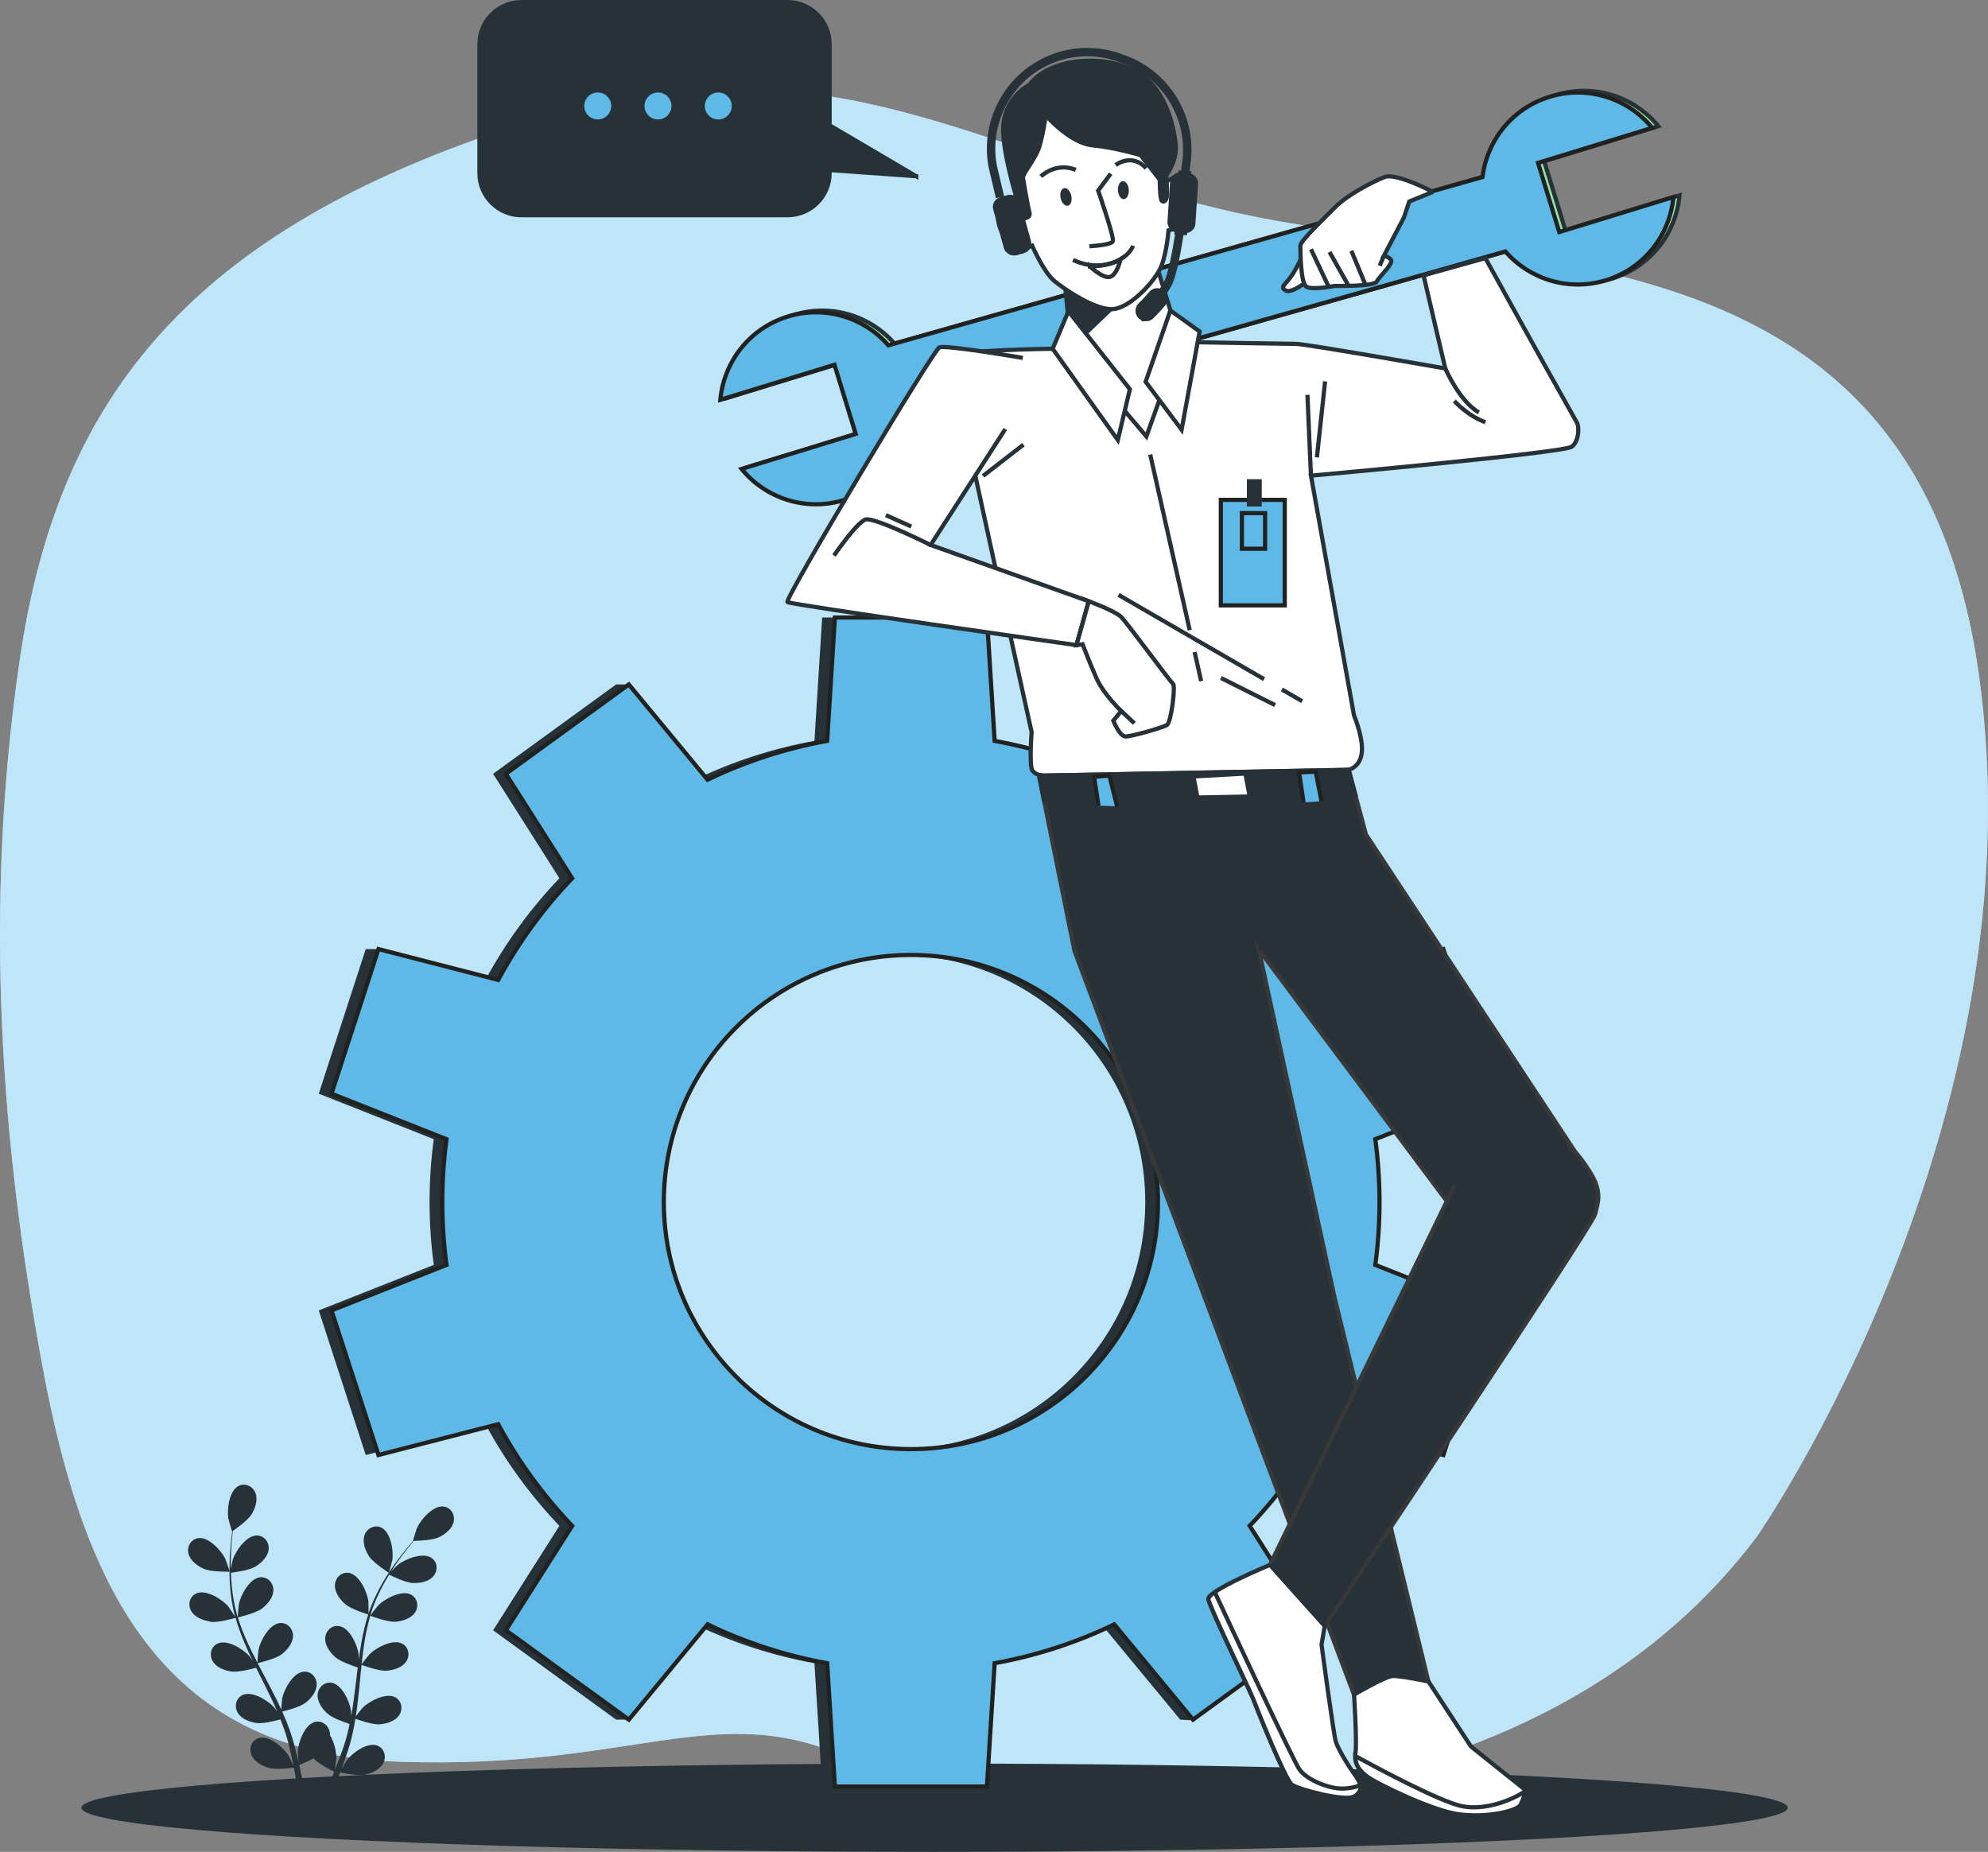 <svg xmlns="http://www.w3.org/2000/svg" viewBox="0 0 473.11 440.72"><rect x="0" y="0" width="473.11" height="440.72" fill="#808080" stroke="none"/><defs><style>      .cls-1 {        fill: none;      }      .cls-1, .cls-2, .cls-3, .cls-4, .cls-5, .cls-6 {        stroke-miterlimit: 10;      }      .cls-1, .cls-3, .cls-4, .cls-6 {        stroke: #263238;      }      .cls-7 {        opacity: .7;      }      .cls-7, .cls-8 {        fill: #bfe6f9;      }      .cls-9, .cls-4, .cls-5 {        fill: #263238;      }      .cls-10, .cls-2 {        fill: #5eb9e6;      }      .cls-2 {        stroke: #212120;      }      .cls-3 {        fill: #92e3a9;      }      .cls-5 {        stroke: #383838;      }      .cls-6 {        fill: #fff;      }    </style></defs><g id="Background_Simple" data-name="Background Simple"><g><path class="cls-8" d="M418.17,365.6s68.07-97.92,52.68-205.64c-15.39-107.72-111.85-94.86-176.61-109.32-64.75-14.45-98.09-45.36-174.59-19.68C43.15,56.65,13.57,96.81,4.75,156.68c-8.82,59.87-4.41,116.36,5.53,169.4,9.95,53.04,28.97,91.3,84.9,93.19,55.93,1.89,75.22-15.17,106.79-.84,31.56,14.34,156.06,27.14,216.21-52.84Z"></path><path class="cls-7" d="M418.17,365.6s68.07-97.92,52.68-205.64c-15.39-107.72-111.85-94.86-176.61-109.32-64.75-14.45-98.09-45.36-174.59-19.68C43.15,56.65,13.57,96.81,4.75,156.68c-8.82,59.87-4.41,116.36,5.53,169.4,9.95,53.04,28.97,91.3,84.9,93.19,55.93,1.89,75.22-15.17,106.79-.84,31.56,14.34,156.06,27.14,216.21-52.84Z"></path></g></g><g id="Floor"><ellipse class="cls-9" cx="222.42" cy="430.21" rx="203.03" ry="10.51"></ellipse></g><g id="Plant"><g><path class="cls-9" d="M48.52,373.36c1.78.78,6.13.68,6.14.68.05,0-.94-2.85-1.02-3.02-.95-2-3.98-5.3-6.43-4.97-1.77.24-2.76,2.01-2.36,3.68.41,1.7,2.16,2.97,3.67,3.63Z"></path><path class="cls-9" d="M50.02,385.97c1.85.27,5.73-.86,6.04-.95.61,2.18,1.42,4.36,2.36,6.52.53,1.24,1.11,2.47,1.71,3.69-.35-.52-.68-.98-.73-1.04-1.45-1.68-5.23-4.06-7.52-3.09-1.65.7-2.13,2.67-1.3,4.17.84,1.53,2.86,2.29,4.5,2.53,1.66.24,4.99-.65,5.87-.9.23.47.46.94.69,1.4,1.13,2.24,2.26,4.47,3.3,6.69.37.78.7,1.57,1.04,2.35-.32-.46-.58-.85-.63-.9-1.45-1.67-5.23-4.06-7.52-3.09-1.65.7-2.13,2.67-1.3,4.17.84,1.53,2.86,2.29,4.5,2.53,1.59.23,4.67-.57,5.71-.86.32.81.64,1.63.92,2.43.17.55.38,1.07.53,1.64.16.56.31,1.11.46,1.65.25,1.06.52,2.15.75,3.19.16.72.3,1.41.44,2.11-.36-.78-1.09-2.3-1.17-2.42-1.18-1.88-4.56-4.81-6.96-4.19-1.73.44-2.51,2.31-1.92,3.93.6,1.64,2.48,2.7,4.06,3.18,1.74.53,5.6.05,6.08-.02.23,1.15.45,2.28.63,3.34.14.79.27,1.54.38,2.27h1.54c-.15-.81-.31-1.65-.48-2.54-.23-1.17-.5-2.42-.79-3.7.29-.12,1.93-.78,3.39-1.59,1.27,1.37,4.52,2.98,4.94,3.19-.44,1.09-.88,2.14-1.32,3.13-.23.52-.45,1.02-.67,1.51h1.63c.13-.31.26-.61.39-.94.45-1.1.92-2.29,1.38-3.52.47.1,4.28.87,6.06.47,1.61-.36,3.57-1.28,4.29-2.87.71-1.56.07-3.49-1.62-4.06-2.35-.79-5.94,1.88-7.26,3.66-.08.11-.79,1.34-1.23,2.13.19-.5.37-.99.56-1.5.38-1.02.72-2.05,1.09-3.16.16-.54.33-1.09.49-1.64.18-.54.29-1.14.44-1.72.32-1.34.58-2.72.81-4.11.9.33,4.1,1.44,5.75,1.32,1.65-.12,3.72-.72,4.68-2.19.94-1.44.6-3.44-.99-4.26-2.2-1.14-6.16.96-7.73,2.52-.1.1-1.1,1.35-1.63,2.04.13-.84.27-1.67.37-2.53.31-2.46.54-4.96.78-7.45.07-.76.16-1.52.24-2.28.32.12,4.09,1.53,5.95,1.39,1.65-.12,3.72-.72,4.68-2.19.94-1.44.6-3.44-.99-4.26-2.2-1.14-6.16.96-7.73,2.52-.12.12-1.56,1.92-1.9,2.39.18-1.68.37-3.34.63-4.98.35-2.26.82-4.46,1.43-6.55.15.06,4.08,1.54,5.98,1.41,1.65-.12,3.72-.72,4.68-2.19.94-1.44.6-3.44-.99-4.26-2.2-1.14-6.16.96-7.73,2.52-.12.12-1.67,2.06-1.92,2.43.04-.12.06-.26.1-.38.68-2.23,1.62-4.3,2.6-6.2.56-1.1,1.17-2.13,1.77-3.11.7.35,3.94,1.92,5.67,1.99,1.65.07,3.78-.31,4.89-1.66,1.09-1.33.98-3.35-.51-4.34-2.07-1.37-6.23.28-7.96,1.66-.09.07-.97.94-1.59,1.59.28-.44.56-.9.84-1.31,1.04-1.56,2.08-2.93,3.02-4.13.54-.68,1.04-1.28,1.51-1.84.87-.02,4.38-.12,5.92-.84,1.5-.7,3.21-2.01,3.57-3.73.35-1.68-.68-3.42-2.45-3.61-2.47-.27-5.4,3.11-6.3,5.14-.08.18-.98,3.05-.94,3.05,0,0,.04,0,.05,0-.47.53-.96,1.1-1.49,1.74-.96,1.19-2.04,2.53-3.12,4.08-1.08,1.54-2.21,3.25-3.23,5.15-1.03,1.91-2.02,3.97-2.76,6.22,0,.03-.01.05-.02.08.01-.73-.02-2.76-.04-2.92-.28-2.2-2.13-6.27-4.57-6.73-1.76-.32-3.25,1.05-3.39,2.76-.14,1.75,1.12,3.49,2.36,4.59,1.39,1.24,5.25,2.45,5.56,2.54-.69,2.15-1.22,4.42-1.63,6.74-.24,1.33-.43,2.67-.61,4.02,0-.63-.02-1.19-.03-1.27-.28-2.2-2.13-6.27-4.57-6.72-1.76-.33-3.25,1.05-3.39,2.76-.14,1.75,1.12,3.49,2.36,4.59,1.25,1.12,4.52,2.21,5.39,2.49-.06.52-.13,1.04-.2,1.55-.3,2.49-.58,4.97-.94,7.4-.12.86-.28,1.69-.43,2.53,0-.56-.02-1.03-.03-1.1-.28-2.2-2.13-6.27-4.56-6.73-1.76-.32-3.25,1.05-3.39,2.76-.14,1.74,1.12,3.49,2.36,4.59,1.19,1.07,4.21,2.1,5.24,2.44-.18.86-.36,1.71-.57,2.53-.16.56-.27,1.1-.46,1.65-.18.55-.35,1.09-.53,1.63-.37,1.02-.75,2.08-1.14,3.07-.27.69-.53,1.34-.8,2,.13-.85.36-2.52.36-2.66.03-1.47-.49-3.86-1.53-5.55,0-.22,0-.43-.04-.65-.27-1.69-1.86-2.95-3.59-2.49-2.4.64-3.92,4.85-4.03,7.06,0,.13.08,1.55.15,2.45-.12-.52-.23-1.03-.36-1.56-.25-1.06-.53-2.11-.83-3.24-.16-.54-.33-1.09-.5-1.64-.15-.55-.39-1.11-.58-1.68-.47-1.3-1.02-2.59-1.59-3.87.93-.22,4.21-1.06,5.53-2.07,1.31-1.01,2.7-2.66,2.69-4.41-.01-1.71-1.39-3.2-3.17-3.01-2.47.27-4.61,4.2-5.05,6.37-.03.14-.17,1.73-.24,2.6-.35-.77-.7-1.54-1.08-2.31-1.1-2.22-2.29-4.43-3.46-6.65-.36-.68-.71-1.36-1.06-2.04.33-.08,4.26-.99,5.73-2.12,1.31-1.01,2.7-2.65,2.69-4.41-.01-1.71-1.39-3.2-3.17-3.01-2.47.27-4.61,4.2-5.05,6.37-.03.16-.24,2.46-.26,3.04-.78-1.5-1.54-2.99-2.23-4.5-.95-2.08-1.78-4.17-2.42-6.25.15-.04,4.25-.97,5.77-2.13,1.31-1.01,2.7-2.65,2.69-4.41-.01-1.71-1.39-3.2-3.17-3.01-2.47.27-4.61,4.2-5.05,6.37-.04.17-.26,2.64-.26,3.09-.04-.12-.09-.25-.13-.37-.66-2.23-1.02-4.48-1.26-6.6-.14-1.23-.2-2.42-.24-3.57.78-.1,4.35-.57,5.82-1.46,1.42-.86,2.98-2.34,3.16-4.08.18-1.71-1.03-3.33-2.82-3.34-2.48,0-5.04,3.67-5.72,5.77-.04.11-.29,1.32-.45,2.2,0-.52-.03-1.06-.02-1.56,0-1.88.12-3.59.24-5.11.07-.86.16-1.64.24-2.37.72-.49,3.59-2.52,4.47-3.97.86-1.41,1.57-3.45.92-5.08-.63-1.6-2.45-2.48-4.04-1.66-2.2,1.14-2.78,5.58-2.42,7.76.03.19.86,3.08.9,3.06,0,0,.03-.02.04-.03-.1.7-.19,1.45-.28,2.27-.15,1.52-.31,3.24-.35,5.12-.05,1.88-.05,3.93.14,6.08.19,2.16.5,4.42,1.13,6.71,0,.03.02.05.02.08-.39-.61-1.54-2.29-1.64-2.41-1.45-1.68-5.23-4.06-7.52-3.09-1.64.7-2.13,2.67-1.3,4.17.84,1.53,2.86,2.29,4.5,2.53Z"></path><path class="cls-9" d="M92.56,374.32s.79-2.89.82-3.08c.31-2.19-.39-6.61-2.63-7.69-1.61-.78-3.41.16-3.99,1.77-.6,1.65.16,3.66,1.06,5.05,1.06,1.63,4.74,3.95,4.74,3.95Z"></path></g></g><g id="Gear"><g><path class="cls-9" d="M325.27,286.07c0-5.07-.35-10.06-1-14.96l27.37-10.83-11.18-34.41-28.49,7.33c-4.77-8.85-10.71-16.98-17.6-24.19l15.78-24.85-29.27-21.27-18.74,22.67c-8.89-4.29-18.44-7.43-28.46-9.24l-1.84-29.36h-36.18l-1.84,29.36c-10.02,1.81-19.57,4.95-28.46,9.24l-15.71-22.67h-3.03l-29.27,21.27,15.78,24.85c-6.89,7.21-12.82,15.34-17.6,24.19l-25.46-7.33h-3.03l-11.18,34.41,27.37,10.83c-.66,4.89-1,9.88-1,14.96s.35,10.06,1,14.96l-27.37,10.83,11.18,34.41,28.49-7.33c4.77,8.85,10.71,16.98,17.6,24.19l-15.78,24.85,29.27,21.27h3.03l15.71-22.67c8.89,4.29,18.44,7.43,28.46,9.24l1.84,29.36h36.18l1.84-29.36c10.02-1.81,19.57-4.95,28.46-9.24l18.74,22.67,2.31.14,26.96-21.4-15.78-24.85c6.89-7.21,12.82-15.34,17.6-24.19l28.49,7.33,11.18-34.41-27.37-10.83c.66-4.89,1-9.88,1-14.96ZM213.75,344.87c-32.47,0-58.8-26.32-58.8-58.8s26.33-58.8,58.8-58.8,58.8,26.33,58.8,58.8-26.32,58.8-58.8,58.8Z"></path><path class="cls-2" d="M328.3,286.07c0-5.07-.35-10.06-1-14.96l27.37-10.83-11.18-34.41-28.49,7.33c-4.77-8.85-10.71-16.98-17.6-24.19l15.78-24.85-29.27-21.27-18.74,22.67c-8.89-4.29-18.44-7.43-28.46-9.24l-1.84-29.36h-36.18l-1.84,29.36c-10.02,1.81-19.57,4.95-28.46,9.24l-18.74-22.67-29.27,21.27,15.78,24.85c-6.89,7.21-12.82,15.34-17.6,24.19l-28.49-7.33-11.18,34.41,27.37,10.83c-.66,4.89-1,9.88-1,14.96s.35,10.06,1,14.96l-27.37,10.83,11.18,34.41,28.49-7.33c4.77,8.85,10.71,16.98,17.6,24.19l-15.78,24.85,29.27,21.27,18.74-22.67c8.89,4.29,18.44,7.43,28.46,9.24l1.84,29.36h36.18l1.84-29.36c10.02-1.81,19.57-4.95,28.46-9.24l18.74,22.67,29.27-21.27-15.78-24.85c6.89-7.21,12.82-15.34,17.6-24.19l28.49,7.33,11.18-34.41-27.37-10.83c.66-4.89,1-9.88,1-14.96ZM216.78,344.87c-32.47,0-58.8-26.32-58.8-58.8s26.32-58.8,58.8-58.8,58.8,26.33,58.8,58.8-26.32,58.8-58.8,58.8Z"></path></g></g><g id="Speech_Bubble" data-name="Speech Bubble"><g><path class="cls-4" d="M218.04,41.94l-20.61-12.12V10.52c0-5.53-4.49-10.02-10.02-10.02h-63.29c-5.53,0-10.02,4.49-10.02,10.02v30.68c0,5.53,4.49,10.02,10.02,10.02h63.29c5.53,0,10.02-4.49,10.02-10.02v-.74l20.61,1.47Z"></path><g><path class="cls-10" d="M145.46,25.22c0,1.77-1.44,3.21-3.21,3.21s-3.21-1.44-3.21-3.21,1.44-3.21,3.21-3.21,3.21,1.44,3.21,3.21Z"></path><path class="cls-10" d="M159.8,25.22c0,1.77-1.44,3.21-3.21,3.21s-3.21-1.44-3.21-3.21,1.44-3.21,3.21-3.21,3.21,1.44,3.21,3.21Z"></path><path class="cls-10" d="M174.15,25.22c0,1.77-1.44,3.21-3.21,3.21s-3.21-1.44-3.21-3.21,1.44-3.21,3.21-3.21,3.21,1.44,3.21,3.21Z"></path></g></g></g><g id="Character"><g><path class="cls-3" d="M218.32,99.5l141.39-40.05c5.74,6.6,15.03,9.58,23.94,6.85,9.15-2.81,15.25-10.84,16.05-19.81l-27.16,8.33-5.05-16.46,27.16-8.33c-5.7-6.98-15.25-10.21-24.4-7.4-8.9,2.73-14.92,10.41-15.98,19.1l-141.39,40.05c-5.74-6.6-15.03-9.58-23.94-6.85-9.15,2.81-15.25,10.84-16.05,19.81l27.16-8.33,5.05,16.46-27.16,8.33c5.7,6.98,15.25,10.21,24.4,7.4,8.9-2.73,14.92-10.41,15.98-19.1Z"></path><path class="cls-2" d="M216.86,99.9l141.39-40.05c5.74,6.6,15.03,9.58,23.94,6.85,9.15-2.81,15.25-10.84,16.05-19.81l-27.16,8.33-5.05-16.46,27.16-8.33c-5.7-6.98-15.25-10.21-24.4-7.4-8.9,2.73-14.92,10.41-15.98,19.1l-141.39,40.05c-5.74-6.6-15.03-9.58-23.94-6.85-9.15,2.81-15.25,10.84-16.05,19.81l27.16-8.33,5.05,16.46-27.16,8.33c5.7,6.98,15.25,10.21,24.4,7.4,8.9-2.73,14.92-10.41,15.98-19.1Z"></path><path class="cls-6" d="M353.49,61.42l-14.71,4.11c2.31,10,5.18,22.16,5.18,22.16,0,0-33.24-5.85-35.53-5.85s-25.29-.42-25.29-.42l-32.63,1.58s-24.02.3-24.23,1.97c-.21,1.67,19.23,89.26,19.23,89.26,0,0-.63,8.15.21,9.2.84,1.05,2.09,1.05,2.93,1.25.84.21,70.44-.84,72.32-1.46,1.88-.63,3.34-2.3,3.14-5.64-.21-3.34-1.88-7.32-1.88-7.32l-10.24-57.06s60.2-5.43,62.08-6.9,1.67-5.02,1.25-5.64c-.25-.38-13.48-24.05-21.83-39.23Z"></path><path class="cls-6" d="M253.37,67.11l1.61,15.7,17.84,21.06,8.03-22.48-5.71-18.56s-5.18,5-10.17,5.71-11.6-1.43-11.6-1.43Z"></path><polygon class="cls-9" points="265.11 73.54 257.04 81.24 254.07 75.54 253.37 67.11 265.11 73.54"></polygon><polygon class="cls-6" points="254.26 74.07 250.51 83 266.02 104.72 268.89 92.63 254.26 74.07"></polygon><polygon class="cls-6" points="278.53 73.89 272.64 90.85 281.2 102.27 285.49 78.89 278.53 73.89"></polygon><path class="cls-6" d="M243.42,85.18s-18.39-3.14-19.86-2.51c-1.46.63-37,59.99-36.16,60.62.84.63,68.77,10.24,68.77,10.24l2.93-10.45-37.63-13.38,17.77-27.59"></path><g><path class="cls-6" d="M259.1,143.08s6.27,2.3,7.73,3.76c1.46,1.46,11.71,15.47,12.33,15.89.63.42-.42,9.2-1.46,9.82-1.05.63-8.36,2.72-9.82,2.72s-2.93-3.76-2.93-3.76l1.88-2.3s-4.18-3.97-5.85-7.73c-1.67-3.76-3.34-8.15-3.34-8.15l-1.46.21,2.93-10.45Z"></path><line class="cls-1" x1="266.83" y1="169.21" x2="269.97" y2="172.13"></line></g><path class="cls-1" d="M221.47,129.7s-13.38-6.69-15.47-6.06c-2.09.63-7.52,8.57-7.52,8.57"></path><line class="cls-1" x1="210.81" y1="122.59" x2="216.87" y2="125.31"></line><line class="cls-1" x1="284.3" y1="155.18" x2="285.85" y2="162.1"></line><line class="cls-1" x1="273.73" y1="108.17" x2="283.13" y2="149.97"></line><line class="cls-1" x1="305.06" y1="164.08" x2="309.9" y2="166.88"></line><line class="cls-1" x1="266.18" y1="141.57" x2="300.83" y2="161.63"></line><line class="cls-1" x1="290.57" y1="161.35" x2="303.45" y2="167.8"></line><line class="cls-1" x1="311.98" y1="113.19" x2="311.15" y2="93.96"></line><path class="cls-5" d="M247.27,184.6l8.46,41.76,66.5,176.94s7.03-4.17,9.11-4.43c2.08-.26,8.59,1.3,8.59,1.3l-22.4-91.67-17.97-82.55,52.34,70.05,27.6-14.84-54.43-82.55-4.13-15.4-73.7,1.39Z"></path><polygon class="cls-4" points="320.97 183.21 247.27 184.6 248.41 190.22 322.55 189.08 320.97 183.21"></polygon><polygon class="cls-6" points="284.02 184.79 284.96 189.8 297.42 189.56 296.37 184.09 284.02 184.79"></polygon><polyline class="cls-2" points="261.43 191.74 260.36 184.87 264.02 184.57 265.85 191.89"></polyline><polyline class="cls-2" points="310.22 190.97 309.16 183.81 313.12 183.65 314.49 190.67"></polyline><line class="cls-1" x1="300.87" y1="213.27" x2="299.4" y2="217.05"></line><polyline class="cls-1" points="293.6 192.5 293.6 199.51 303.21 207.29 301.54 211.55"></polyline><line class="cls-1" x1="282.16" y1="200.89" x2="309" y2="196.01"></line><line class="cls-1" x1="307.83" y1="198.08" x2="290.7" y2="201.65"></line><line class="cls-1" x1="315.56" y1="196.46" x2="310.7" y2="197.48"></line><path class="cls-1" d="M257.77,213.71c-.73,2.8-1.41,4.63-1.41,4.63"></path><path class="cls-1" d="M257.6,190.84s2.27,4.96,1.86,12.61c-.1,1.9-.35,3.77-.65,5.52"></path><line class="cls-1" x1="314.77" y1="215.46" x2="319.52" y2="212.18"></line><line class="cls-1" x1="299.58" y1="225.95" x2="312.34" y2="217.14"></line><line class="cls-1" x1="304.95" y1="223.72" x2="324.98" y2="213.7"></line><line class="cls-1" x1="278.06" y1="219.2" x2="281.89" y2="220.68"></line><line class="cls-1" x1="265.5" y1="214.31" x2="274.98" y2="218"></line><path class="cls-5" d="M346.22,281.99l-44,90.44,13.05,14.57s63.73-95.29,64.34-98.03c.61-2.73,1.82-5.16-1.21-10.01-3.03-4.86-5.16-6.37-5.16-6.37"></path><g><path class="cls-6" d="M339.95,400.18l10.1,15.44s11.85,9.51,12.57,10.05c.72.54,0,2.15-.72,3.77-.72,1.62-8.26,3.23-14.72,2.33-6.46-.9-19.21-7.18-21.54-8.8s-3.41-3.41-3.05-5.92c.36-2.51-.35-13.75-.35-13.75,0,0,7.29-4.3,9.11-4.43,1.82-.13,8.59,1.3,8.59,1.3Z"></path><path class="cls-6" d="M347.18,431.77c6.46.9,14-.72,14.72-2.33.53-1.18,1.05-2.36,1.01-3.12-3.3,2.21-9.75,4.69-15.19,3.48-5.38-1.2-20.34-9.23-25.2-11.89-.02,2.08,1.06,3.64,3.12,5.07,2.33,1.62,15.08,7.9,21.54,8.8Z"></path></g><g><path class="cls-6" d="M302.22,372.42s-15,6.21-14.64,8.19,10.05,22.08,10.59,23.52c.54,1.44,7.72,19.57,9.33,20.64,1.62,1.08,12.75,4.13,14.9,2.69,2.15-1.44,1.62-2.87-.18-5.39-1.8-2.51-3.77-5.92-4.31-7.54-.54-1.62-3.41-23.16-3.41-23.16l.76-4.39-13.05-14.57Z"></path><path class="cls-6" d="M323.74,424.84c-1.15.52-3.72,1.11-6.18.65-2.87-.54-6.64-2.15-8.26-4.31-1.44-1.92-16.88-35.13-20.2-42.27-.99.69-1.6,1.29-1.52,1.7.36,1.97,10.05,22.08,10.59,23.52.54,1.44,7.72,19.57,9.33,20.64,1.62,1.08,12.75,4.13,14.9,2.69,1.21-.81,1.57-1.62,1.33-2.62Z"></path></g><path class="cls-1" d="M343.96,87.69s3.31,7.75,7.98,10.47"></path><path class="cls-1" d="M346.1,95.43s3.11,3.5,7.4,5.06"></path><line class="cls-1" x1="315.35" y1="90.76" x2="313.4" y2="108.86"></line><line class="cls-1" x1="243.57" y1="105.82" x2="233.94" y2="113.27"></line><g><path class="cls-6" d="M242.13,47.96s-3.25-2.47-4.41,2.21c-1.17,4.67,3.25,8.7,4.54,8.96,1.3.26,3.38-.65,3.38-.65,0,0,2.73,6.23,5.19,8.31,2.47,2.08,10.13,7.27,14.28,6.75,4.15-.52,10-6.88,11.29-10.26,1.3-3.38,1.69-8.44,1.69-8.44,0,0,5.84-1.04,5.84-7.01s-3.25-6.23-4.8-5.45l-1.56.78-1.56-10-29.34-10.38-5.06,18.56.52,6.62Z"></path><path class="cls-4" d="M244.99,20.18s-5.84,2.86-6.23,9.87c-.39,7.01,4.67,21.94,4.67,21.94,0,0,1.95,0,1.56-1.43-.39-1.43-1.43-7.53-1.56-8.31-.13-.78,2.99-4.41,3.89-7.27.91-2.86,1.56-7.53,1.56-7.53,0,0,5.71,6.62,11.16,7.14,5.45.52,11.42,2.34,11.42,2.34l4.54,5.84s0,4.67.52,5.06c.52.39,1.04-.13,1.17-1.04.13-.91-.13-5.06-.13-5.06,0,0,2.73-3.5,2.21-7.66-.52-4.15-2.34-13.37-9.74-17.26-7.4-3.89-20.25-3.12-25.05,3.38Z"></path><path class="cls-9" d="M254.95,46.59c.25,1.16-.11,2.22-.82,2.37-.7.15-1.47-.66-1.72-1.82s.11-2.22.82-2.37,1.47.66,1.72,1.82Z"></path><path class="cls-9" d="M268.64,45.18c.07,1.18-.45,2.17-1.17,2.21-.72.04-1.35-.88-1.42-2.06-.07-1.18.45-2.17,1.17-2.21.72-.04,1.35.88,1.42,2.06Z"></path><path class="cls-1" d="M264.33,41.34l-2.99,4.02s3.89,11.16,3.5,12.07c-.39.91-5.58,1.17-5.58,1.17"></path><path class="cls-1" d="M255.37,61.85s4.02,2.21,8.7.91c4.67-1.3,5.58-4.28,5.58-4.28"></path><path class="cls-1" d="M259.39,63.41s3.12,2.99,4.8,2.47c1.69-.52,2.47-4.15,2.47-4.15,0,0-2.21,1.56-7.27,1.69Z"></path><path class="cls-1" d="M247.71,41.99s3.5-3.5,8.31-1.56"></path><path class="cls-1" d="M265.5,39.27s3.89-2.99,7.27.78"></path></g><g><path class="cls-6" d="M309.87,60.95s-1.31,3.11-2.78,5.07-2.45,2.29-1.14,3.11,5.07-2.12,5.07-2.12c0,0,.16-4.58-1.14-6.05Z"></path><path class="cls-6" d="M341.04,45.67s-8.78-4.6-11.5-3.55c-2.72,1.05-8.78,4.18-11.71,7.11-2.93,2.93-8.36,8.15-8.36,9.2s0,8.99,1.46,9.82,6.69-.21,6.69-.21c0,0,9.41.21,10.03-1.05.63-1.25,4.18-4.39,3.34-5.23s-1.67-.84-1.67-.84l4.81-9.2,1.25-3.76,5.64-2.3Z"></path><line class="cls-1" x1="321.6" y1="59.68" x2="324.9" y2="67.65"></line><line class="cls-1" x1="311.99" y1="59.31" x2="316.08" y2="67.98"></line><line class="cls-1" x1="316.4" y1="59.97" x2="320.82" y2="67.81"></line><line class="cls-1" x1="329.33" y1="60.93" x2="328.34" y2="63.24"></line></g><g><g><path class="cls-9" d="M275.41,72.07c-.23,0-.46-.08-.65-.24-.42-.36-.47-.99-.11-1.41,1.33-1.56,2.25-2.94,2.66-3.99,1.28-3.3,2.45-11.42,2.47-11.5.08-.55.58-.93,1.13-.85.55.08.93.58.85,1.13-.05.34-1.21,8.43-2.58,11.94-.5,1.28-1.51,2.81-3,4.56-.2.23-.48.35-.76.35Z"></path><path class="cls-4" d="M272.72,75.96c-.56,0-1.12-.23-1.51-.69-.72-.84-.63-2.1.2-2.82,0,0,.81-.72,2.47-2.67.72-.84,1.98-.94,2.82-.22.84.72.94,1.98.22,2.82-1.87,2.19-2.8,3.01-2.9,3.1-.38.33-.84.49-1.31.49Z"></path></g><g><path class="cls-9" d="M237.01,47.18l-1.69-7.15c-1.93-9.68,2.36-19.68,10.69-24.93,6.29-3.96,13.91-4.78,20.9-2.25l.9.33c10.17,3.69,16.61,13.8,15.65,24.57l-.58,4.82-1.99-.24.58-4.79c.87-9.84-5.02-19.1-14.34-22.49l-.9-.33c-6.4-2.32-13.38-1.57-19.15,2.06-7.62,4.81-11.56,13.97-9.8,22.81l1.69,7.12-1.95.46Z"></path><g><rect class="cls-9" x="237.52" y="46.42" width="6.67" height="14.31" rx="2.36" ry="2.36" transform="translate(-5.58 65.81) rotate(-15.38)"></rect><rect class="cls-9" x="239.84" y="46.42" width="2.02" height="14.31" transform="translate(-5.58 65.81) rotate(-15.38)"></rect></g></g><rect class="cls-9" x="278.14" y="41.11" width="6.67" height="14.31" rx="2.36" ry="2.36" transform="translate(3.77 -18.36) rotate(3.76)"></rect><rect class="cls-4" x="280.47" y="41.11" width="2.02" height="14.31" transform="translate(3.77 -18.36) rotate(3.76)"></rect></g><g><g><rect class="cls-2" x="290.54" y="118.96" width="15.21" height="25.11"></rect><rect class="cls-2" x="295.55" y="122.12" width="5.52" height="8.47"></rect></g><rect class="cls-9" x="296.73" y="114.04" width="3.55" height="6.5"></rect></g></g></g></svg>